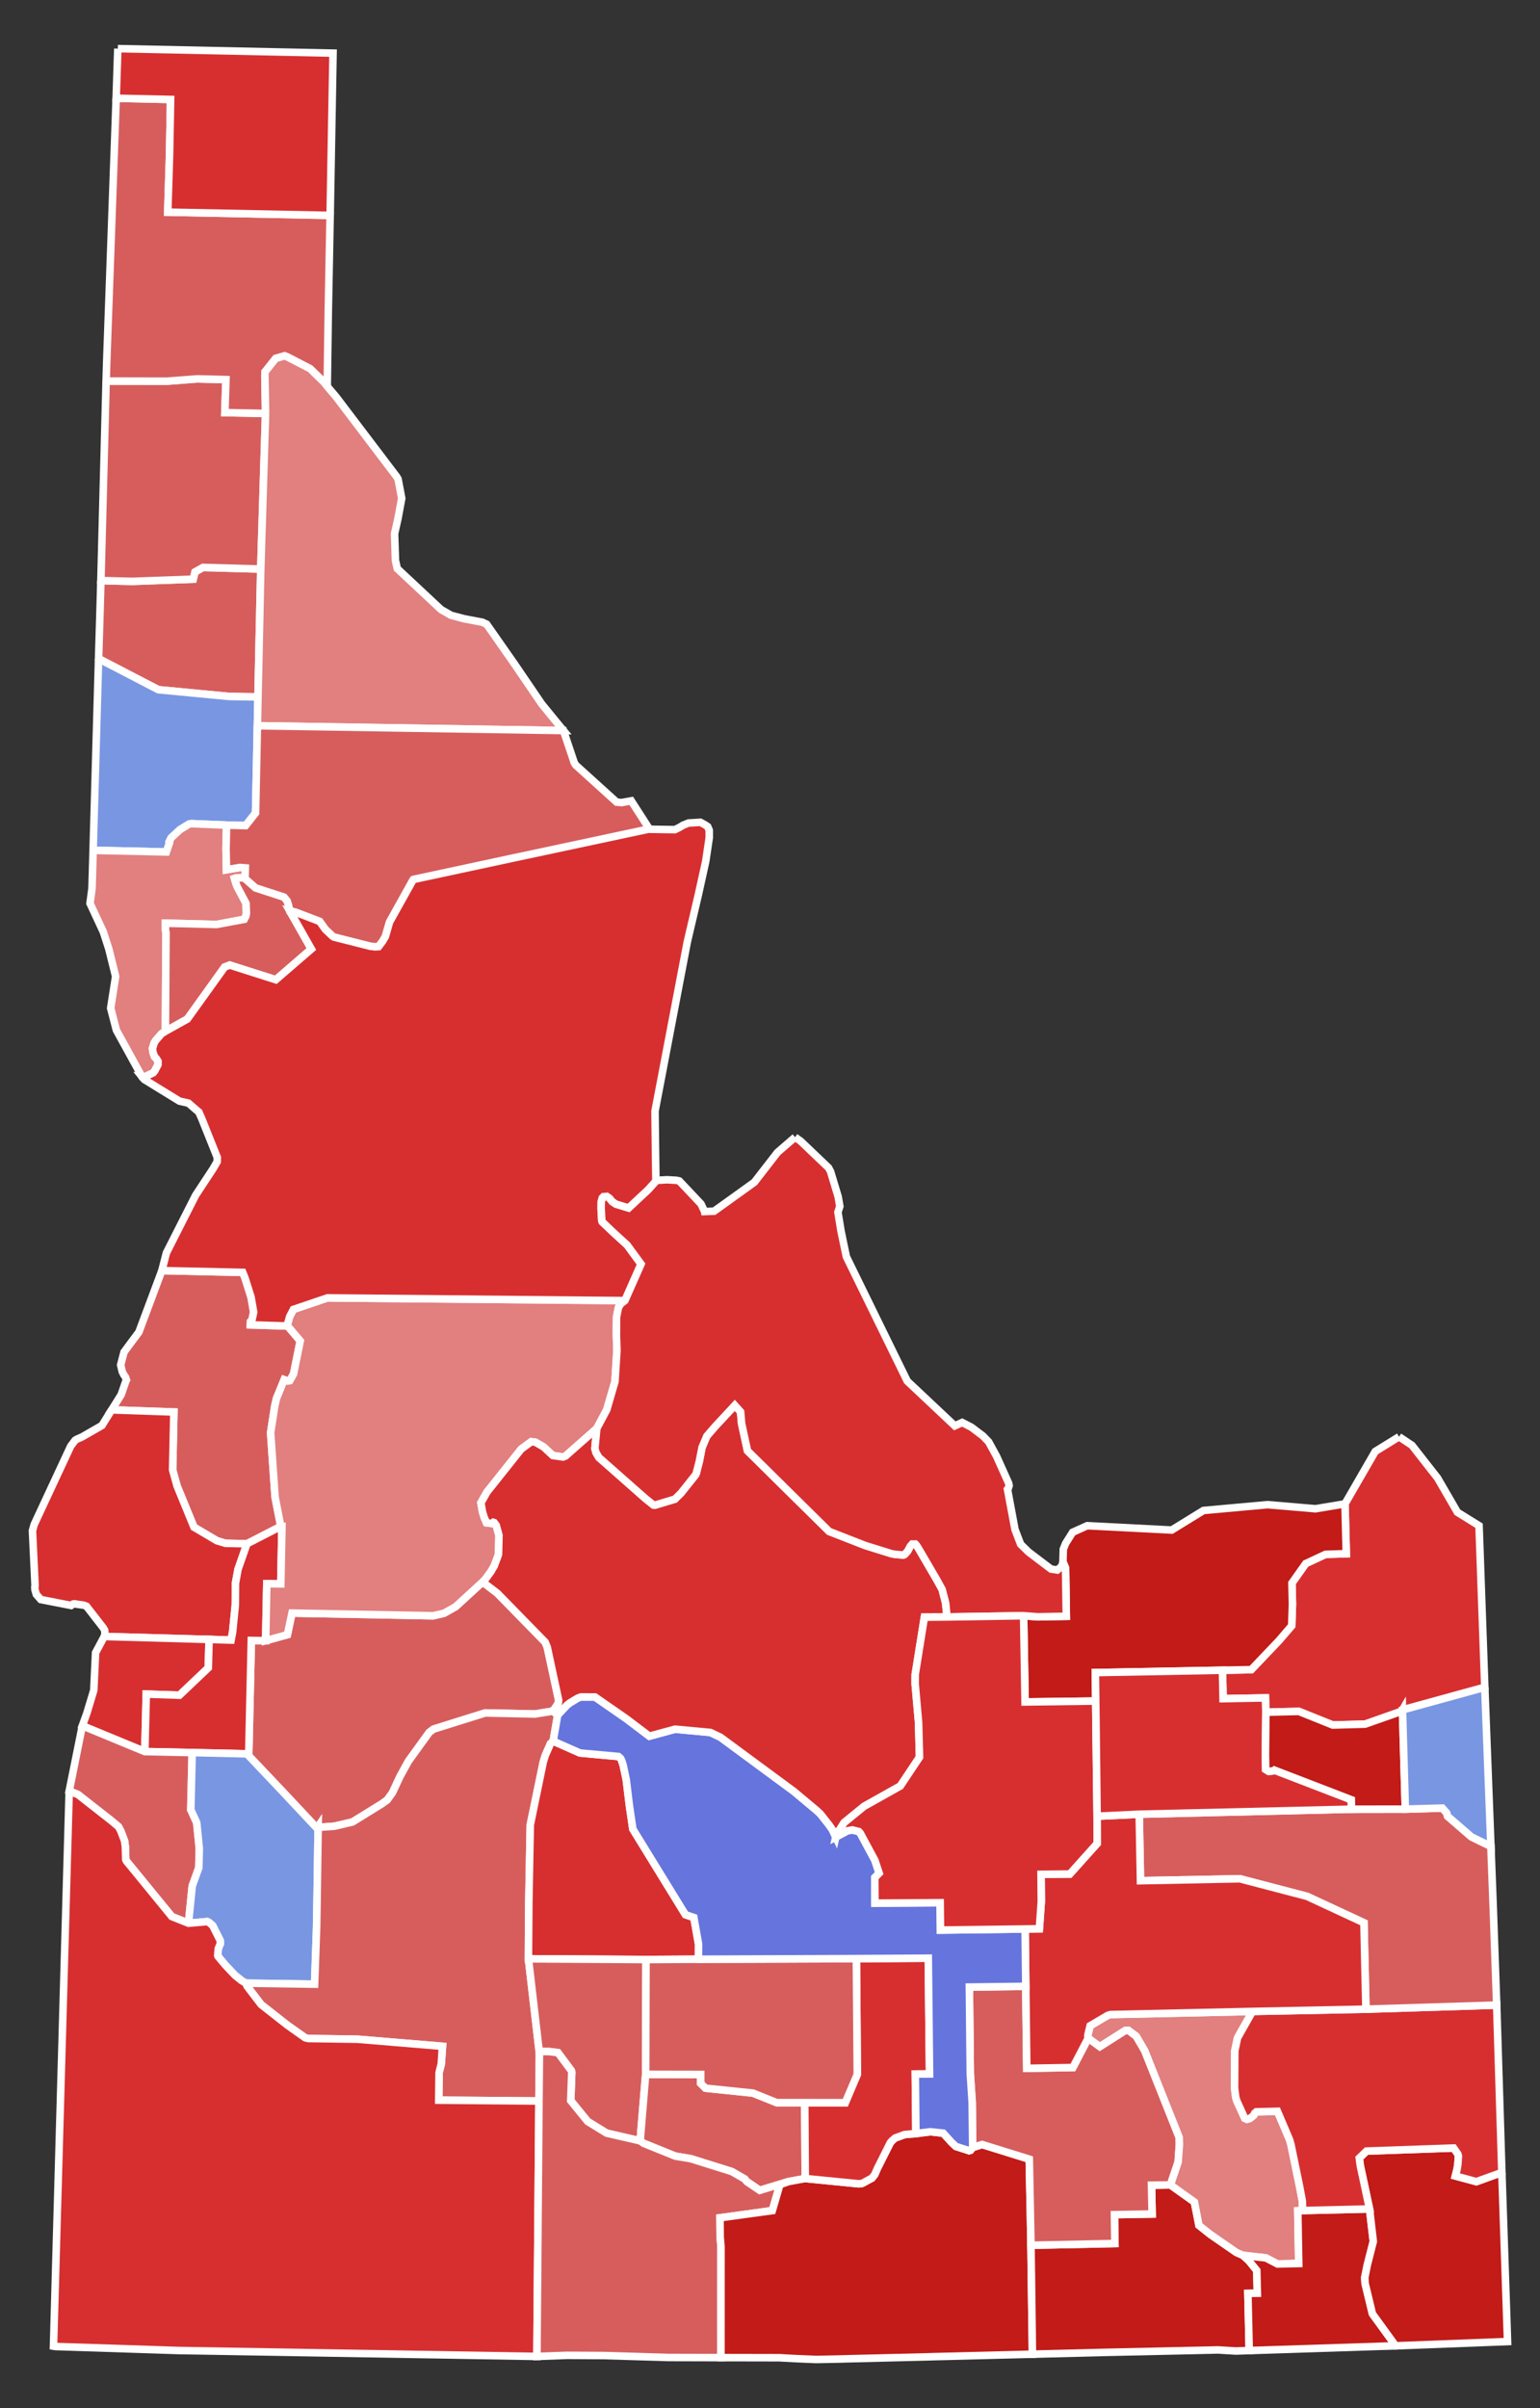 <?xml version="1.0" encoding="UTF-8" standalone="no"?>
<svg
   xmlns:dc="http://purl.org/dc/elements/1.1/"
   xmlns:cc="http://creativecommons.org/ns#"
   xmlns:rdf="http://www.w3.org/1999/02/22-rdf-syntax-ns#"
   xmlns:svg="http://www.w3.org/2000/svg"
   xmlns="http://www.w3.org/2000/svg"
   xmlns:sodipodi="http://sodipodi.sourceforge.net/DTD/sodipodi-0.dtd"
   xmlns:inkscape="http://www.inkscape.org/namespaces/inkscape"
   width="196.992"
   height="307.949"
   id="svg5598"
   sodipodi:version="0.32"
   inkscape:version="0.92.3 (2405546, 2018-03-11)"
   version="1.0"
   sodipodi:docname="ID-Gov_2002.svg"
   inkscape:output_extension="org.inkscape.output.svg.inkscape">
  <rect width="100%" height="100%" fill="#333333" stroke="none"/>
  <defs
     id="defs5600">
    <inkscape:perspective
       sodipodi:type="inkscape:persp3d"
       inkscape:vp_x="0 : 526.18109 : 1"
       inkscape:vp_y="0 : 1000 : 0"
       inkscape:vp_z="744.09448 : 526.18109 : 1"
       inkscape:persp3d-origin="372.04724 : 350.78739 : 1"
       id="perspective5606" />
  </defs>
  <sodipodi:namedview
     id="base"
     pagecolor="#ffffff"
     bordercolor="#666666"
     borderopacity="1.0"
     gridtolerance="10000"
     guidetolerance="10"
     objecttolerance="10"
     inkscape:pageopacity="0.0"
     inkscape:pageshadow="2"
     inkscape:zoom="1.0898825"
     inkscape:cx="109.59884"
     inkscape:cy="151.38151"
     inkscape:document-units="px"
     inkscape:current-layer="layer1"
     showgrid="false"
     inkscape:window-width="729"
     inkscape:window-height="572"
     inkscape:window-x="23"
     inkscape:window-y="-8"
     inkscape:window-maximized="0" />
  <g
     inkscape:label="Layer 1"
     inkscape:groupmode="layer"
     id="layer1"
     transform="translate(-373.014,-304.062)">
    <path
       style="font-size:12px;fill:#d72f30;fill-opacity:1;fill-rule:nonzero;stroke:#ffffff;stroke-width:0.963;stroke-miterlimit:4;stroke-dasharray:none"
       d="M 551.977,487.793 L 553.63,488.893 L 556.904,493.074 L 558.91,496.53 L 559.435,497.447 L 562.209,499.168 L 562.945,519.834 L 552.414,522.729 L 552.325,522.883 L 552.218,522.934 L 547.636,524.545 L 543.496,524.662 L 539.16,522.92 L 534.941,523.022 L 534.883,521.193 L 529.467,521.29 L 529.386,517.654 L 533.072,517.58 L 536.626,513.847 L 538.247,511.959 L 538.34,509.2 L 538.276,506.502 L 540.036,504.016 L 542.576,502.833 L 545.225,502.751 L 545.06,496.375 L 548.932,489.673 L 551.977,487.793"
       id="ID_Fremont"
       inkscape:label="Fremont, ID" />
    <path
       style="font-size:12px;fill:#c21b18;fill-opacity:1;fill-rule:nonzero;stroke:#ffffff;stroke-width:0.963;stroke-miterlimit:4;stroke-dasharray:none"
       d="M 545.06,496.375 L 545.225,502.751 L 542.576,502.833 L 540.036,504.016 L 538.276,506.502 L 538.34,509.2 L 538.247,511.959 L 536.626,513.847 L 533.072,517.58 L 529.386,517.654 L 513.126,517.953 L 513.175,521.594 L 504.138,521.71 L 503.951,510.684 L 505.775,510.823 L 509.413,510.754 L 509.32,504.59 L 508.983,503.785 L 509.028,502.175 L 509.32,501.444 L 510.224,500.012 L 512.08,499.172 L 522.895,499.726 L 526.958,497.226 L 535.151,496.481 L 541.29,497.004 L 545.06,496.375"
       id="ID_Clark"
       inkscape:label="Clark, ID" />
    <path
       style="font-size:12px;fill:#d75d5d;fill-opacity:1;fill-rule:nonzero;stroke:#ffffff;stroke-width:0.963;stroke-miterlimit:4;stroke-dasharray:none"
       d="M 385.92,378.307 L 389.91,378.409 L 397.728,378.126 L 397.953,377.202 L 398.98,376.626 L 406.369,376.833 L 406.016,393.19 L 402.302,393.124 L 393.271,392.264 L 385.623,388.292 L 385.792,382.777 L 385.92,378.307"
       id="ID_Benewah"
       inkscape:label="Benewah, ID" />
    <path
       style="font-size:12px;fill:#d75d5d;fill-opacity:1;fill-rule:nonzero;stroke:#ffffff;stroke-width:0.963;stroke-miterlimit:4;stroke-dasharray:none"
       d="M 386.587,352.796 L 394.347,352.811 L 398.242,352.513 L 401.915,352.607 L 401.778,356.826 L 406.982,356.934 L 406.369,376.833 L 398.98,376.626 L 397.953,377.202 L 397.728,378.126 L 389.91,378.409 L 385.92,378.307 L 386.587,352.796"
       id="ID_Kootenai"
       inkscape:label="Kootenai, ID" />
    <path
       style="font-size:12px;fill:#d75d5d;fill-opacity:1;fill-rule:nonzero;stroke:#ffffff;stroke-width:0.963;stroke-miterlimit:4;stroke-dasharray:none"
       d="M 387.873,316.627 L 394.836,316.78 L 394.699,323.98 L 394.472,331.196 L 415.245,331.605 L 415.015,343.553 L 414.872,353.477 L 414.508,352.994 L 412.679,351.211 L 409.778,349.711 L 409.422,349.571 L 408.286,349.895 L 406.914,351.615 L 406.899,352.219 L 406.982,356.934 L 401.778,356.826 L 401.915,352.607 L 398.242,352.513 L 394.347,352.811 L 386.587,352.796 L 386.677,349.952 L 387.873,316.627"
       id="ID_Bonner"
       inkscape:label="Bonner, ID" />
    <path
       style="font-size:12px;fill:#d72f30;fill-opacity:1;fill-rule:nonzero;stroke:#ffffff;stroke-width:0.963;stroke-miterlimit:4;stroke-dasharray:none"
       d="M 388.086,310.28 L 415.616,310.856 L 415.245,331.605 L 394.472,331.196 L 394.699,323.98 L 394.836,316.78 L 387.873,316.627 L 388.086,310.28"
       id="ID_Boundary"
       inkscape:label="Boundary, ID" />
    <path
       style="font-size:12px;fill:#7996e2;fill-opacity:1;fill-rule:nonzero;stroke:#ffffff;stroke-width:0.963;stroke-miterlimit:4;stroke-dasharray:none"
       d="M 385.623,388.292 L 393.271,392.264 L 402.302,393.124 L 406.016,393.19 L 405.94,396.872 L 405.705,408.03 L 404.431,409.641 L 401.994,409.578 L 397.493,409.393 L 397.192,409.452 L 396.044,410.154 L 394.912,411.199 L 394.654,411.715 L 394.698,411.855 L 394.296,413.014 L 384.926,412.802 L 385.623,388.292"
       id="ID_Latah"
       inkscape:label="Latah, ID" />
    <path
       style="font-size:12px;fill:#e27f7f;fill-opacity:1;fill-rule:nonzero;stroke:#ffffff;stroke-width:0.963;stroke-miterlimit:4;stroke-dasharray:none"
       d="M 384.926,412.802 L 394.296,413.014 L 394.698,411.855 L 394.654,411.715 L 394.912,411.199 L 396.044,410.154 L 397.192,409.452 L 397.493,409.393 L 401.994,409.578 L 401.928,412.631 L 401.984,415.284 L 403.708,414.994 L 404.394,415.053 L 404.362,416.421 L 404.18,416.337 L 403.894,416.32 L 403.164,416.343 L 403.009,416.4 L 403.164,416.954 L 403.349,417.443 L 404.482,419.574 L 404.535,420.849 L 404.462,421.226 L 404.255,421.625 L 400.716,422.285 L 394.183,422.122 L 394.182,423.022 L 394.25,423.304 L 394.172,435.944 L 393.689,436.247 L 392.932,437.116 L 392.749,437.404 L 392.517,438.14 L 392.584,438.635 L 392.789,439.21 L 393.006,439.42 L 393.23,439.782 L 393.222,440.218 L 392.796,441.032 L 392.616,441.25 L 391.506,441.779 L 391.17,441.741 L 387.902,435.805 L 387.169,432.984 L 387.804,428.934 L 386.937,425.422 L 386.217,423.197 L 386.147,423.061 L 384.529,419.587 L 384.782,417.667 L 384.926,412.802"
       id="ID_Nez_Perce"
       inkscape:label="Nez Perce, ID" />
    <path
       style="font-size:12px;fill:#d75d5d;fill-opacity:1;fill-rule:nonzero;stroke:#ffffff;stroke-width:0.963;stroke-miterlimit:4;stroke-dasharray:none"
       d="M 410.077,420.549 L 412.843,425.427 L 408.294,429.355 L 402.404,427.481 L 401.748,427.728 L 401.665,427.847 L 396.979,434.379 L 394.172,435.944 L 394.25,423.304 L 394.182,423.022 L 394.183,422.122 L 400.716,422.285 L 404.255,421.625 L 404.462,421.226 L 404.535,420.849 L 404.482,419.574 L 403.349,417.443 L 403.164,416.954 L 403.009,416.4 L 403.164,416.343 L 403.894,416.32 L 404.18,416.337 L 404.362,416.421 L 405.698,417.599 L 409.345,418.788 L 409.738,419.266 L 409.918,419.799 L 410.077,420.549"
       id="ID_Lewis"
       inkscape:label="Lewis, ID" />
    <path
       style="font-size:12px;fill:#d75d5d;fill-opacity:1;fill-rule:nonzero;stroke:#ffffff;stroke-width:0.963;stroke-miterlimit:4;stroke-dasharray:none"
       d="M 393.718,466.549 L 404.064,466.776 L 404.354,467.497 L 405.135,469.966 L 405.461,471.862 L 405.241,472.895 L 405.067,473.062 L 405.044,473.485 L 409.807,473.635 L 411.42,475.536 L 410.567,479.759 L 410.087,480.62 L 409.828,480.671 L 409.363,480.502 L 408.389,482.882 L 408.159,483.853 L 407.632,487.281 L 408.201,495.509 L 408.933,499.26 L 404.606,501.482 L 401.84,501.421 L 400.759,501.093 L 397.827,499.36 L 395.663,494.091 L 395.095,492.033 L 395.256,484.633 L 387.296,484.359 L 387.983,483.268 L 388.517,482.413 L 389.158,480.554 L 389.181,480.519 L 389.075,480.195 L 388.823,479.825 L 388.642,479.442 L 388.45,478.612 L 388.878,476.971 L 389.626,475.954 L 390.777,474.414 L 393.718,466.549"
       id="ID_Adams"
       inkscape:label="Adams, ID" />
    <path
       style="font-size:12px;fill:#d72f30;fill-opacity:1;fill-rule:nonzero;stroke:#ffffff;stroke-width:0.963;stroke-miterlimit:4;stroke-dasharray:none"
       d="M 387.296,484.359 L 395.256,484.633 L 395.095,492.033 L 395.663,494.091 L 397.827,499.36 L 400.759,501.093 L 401.84,501.421 L 404.606,501.482 L 403.462,504.745 L 403.136,506.53 L 403.115,509.334 L 402.769,512.77 L 402.576,513.795 L 399.76,513.716 L 386.349,513.339 L 386.376,513.258 L 386.401,513.163 L 386.436,513.037 L 386.449,513.018 L 386.441,512.976 L 386.401,512.549 L 386.24,512.251 L 386.199,512.199 L 384.079,509.47 L 383.741,509.34 L 382.52,509.16 L 382.363,509.19 L 382.113,509.372 L 378.238,508.616 L 377.663,507.968 L 377.49,507.387 L 377.464,507.03 L 377.495,506.798 L 377.165,499.813 L 377.386,499.019 L 382.06,488.991 L 382.62,488.251 L 382.805,488.125 L 383.482,487.83 L 386.054,486.355 L 387.296,484.359"
       id="ID_Washington"
       inkscape:label="Washington, ID" />
    <path
       style="font-size:12px;fill:#d72f30;fill-opacity:1;fill-rule:nonzero;stroke:#ffffff;stroke-width:0.963;stroke-miterlimit:4;stroke-dasharray:none"
       d="M 386.349,513.339 L 399.76,513.716 L 399.658,517.344 L 395.973,520.847 L 391.723,520.706 L 391.54,528.06 L 383.543,524.757 L 384.126,523.145 L 385.01,520.218 L 385.239,515.413 L 386.349,513.339"
       id="ID_Payette"
       inkscape:label="Payette, ID" />
    <path
       style="font-size:12px;fill:#d75d5d;fill-opacity:1;fill-rule:nonzero;stroke:#ffffff;stroke-width:0.963;stroke-miterlimit:4;stroke-dasharray:none"
       d="M 434.743,506.366 L 436.624,507.797 L 442.758,514.071 L 443.021,514.724 L 444.481,521.509 L 444.43,521.874 L 443.758,522.876 L 441.449,523.25 L 435.075,523.118 L 428.471,525.184 L 427.922,525.603 L 425.259,529.285 L 424.176,531.261 L 423.225,533.303 L 422.542,534.247 L 421.887,534.72 L 418.105,537.059 L 415.788,537.601 L 414.088,537.72 L 413.711,537.631 L 413.559,537.856 L 409.322,533.338 L 404.591,528.344 L 404.82,528.359 L 404.838,528.147 L 405.161,513.845 L 406.994,513.876 L 409.777,513.107 L 410.365,510.345 L 428.411,510.688 L 429.8,510.37 L 431.299,509.523 L 434.743,506.366"
       id="ID_Boise"
       inkscape:label="Boise, ID" />
    <path
       style="font-size:12px;fill:#d72f30;fill-opacity:1;fill-rule:nonzero;stroke:#ffffff;stroke-width:0.963;stroke-miterlimit:4;stroke-dasharray:none"
       d="M 408.933,499.26 L 409.082,499.26 L 408.932,506.611 L 407.143,506.588 L 406.994,513.876 L 405.161,513.845 L 404.838,528.147 L 404.82,528.359 L 404.591,528.344 L 397.597,528.184 L 391.54,528.06 L 391.723,520.706 L 395.973,520.847 L 399.658,517.344 L 399.76,513.716 L 402.576,513.795 L 402.769,512.77 L 403.115,509.334 L 403.136,506.53 L 403.462,504.745 L 404.606,501.482 L 408.933,499.26"
       id="ID_Gem"
       inkscape:label="Gem, ID" />
    <path
       style="font-size:12px;fill:#d75d5d;fill-opacity:1;fill-rule:nonzero;stroke:#ffffff;stroke-width:0.963;stroke-miterlimit:4;stroke-dasharray:none"
       d="M 383.543,524.757 L 391.54,528.06 L 397.597,528.184 L 397.421,535.494 L 398.181,537.156 L 398.508,540.447 L 398.448,542.901 L 397.604,545.251 L 397.123,550.003 L 394.998,549.158 L 389.196,542.068 L 389.097,541.865 L 389.049,540.24 L 388.95,539.495 L 388.483,538.257 L 388.176,537.673 L 387.281,536.917 L 382.964,533.537 L 381.864,533.11 L 383.543,524.757"
       id="ID_Canyon"
       inkscape:label="Canyon, ID" />
    <path
       style="font-size:12px;fill:#7996e2;fill-opacity:1;fill-rule:nonzero;stroke:#ffffff;stroke-width:0.963;stroke-miterlimit:4;stroke-dasharray:none"
       d="M 397.597,528.184 L 404.591,528.344 L 409.322,533.338 L 413.559,537.856 L 413.711,537.631 L 413.571,547.196 L 413.514,550.516 L 413.258,557.801 L 404.46,557.674 L 403.917,557.345 L 403.062,556.658 L 401.835,555.356 L 400.899,554.236 L 400.863,554.123 L 400.933,553.256 L 401.198,552.62 L 401.179,552.218 L 400.225,550.324 L 399.771,549.918 L 399.525,549.8 L 397.123,550.003 L 397.604,545.251 L 398.448,542.901 L 398.508,540.447 L 398.181,537.156 L 397.421,535.494 L 397.597,528.184"
       id="ID_Ada"
       inkscape:label="Ada, ID" />
    <path
       style="font-size:12px;fill:#d75d5d;fill-opacity:1;fill-rule:nonzero;stroke:#ffffff;stroke-width:0.963;stroke-miterlimit:4;stroke-dasharray:none"
       d="M 443.758,522.876 L 444.35,523.375 L 443.774,526.72 L 443.431,527.042 L 442.768,528.547 L 442.511,529.378 L 440.846,537.426 L 440.66,547.303 L 440.61,554.558 L 442.016,566.665 L 441.956,572.743 L 429.135,572.636 L 429.181,569.109 L 429.459,567.995 L 429.614,565.746 L 418.751,564.842 L 412.458,564.751 L 412.066,564.665 L 409.776,563.045 L 406.414,560.405 L 404.625,558.06 L 404.46,557.674 L 413.258,557.801 L 413.514,550.516 L 413.571,547.196 L 413.711,537.631 L 414.088,537.72 L 415.788,537.601 L 418.105,537.059 L 421.887,534.72 L 422.542,534.247 L 423.225,533.303 L 424.176,531.261 L 425.259,529.285 L 427.922,525.603 L 428.471,525.184 L 435.075,523.118 L 441.449,523.25 L 443.758,522.876"
       id="ID_Elmore"
       inkscape:label="Elmore, ID" />
    <path
       style="font-size:12px;fill:#d72f30;fill-opacity:1;fill-rule:nonzero;stroke:#ffffff;stroke-width:0.963;stroke-miterlimit:4;stroke-dasharray:none"
       d="M 381.864,533.11 L 382.964,533.537 L 387.281,536.917 L 388.176,537.673 L 388.483,538.257 L 388.95,539.495 L 389.049,540.24 L 389.097,541.865 L 389.196,542.068 L 394.998,549.158 L 397.123,550.003 L 399.525,549.8 L 399.771,549.918 L 400.225,550.324 L 401.179,552.218 L 401.198,552.62 L 400.933,553.256 L 400.863,554.123 L 400.899,554.236 L 401.835,555.356 L 403.062,556.658 L 403.917,557.345 L 404.46,557.674 L 404.625,558.06 L 406.414,560.405 L 409.776,563.045 L 412.066,564.665 L 412.458,564.751 L 418.751,564.842 L 429.614,565.746 L 429.459,567.995 L 429.181,569.109 L 429.135,572.636 L 441.956,572.743 L 441.697,605.406 L 395.898,604.651 L 392.28,604.533 L 380.104,604.138 L 379.857,604.096 L 381.864,533.11"
       id="ID_Owyhee"
       inkscape:label="Owyhee, ID" />
    <path
       style="font-size:12px;fill:#d72f30;fill-opacity:1;fill-rule:nonzero;stroke:#ffffff;stroke-width:0.963;stroke-miterlimit:4;stroke-dasharray:none"
       d="M 443.774,526.72 L 447.199,528.237 L 452.123,528.685 L 452.391,528.918 L 452.537,529.202 L 452.728,529.793 L 453.123,531.663 L 453.517,534.911 L 453.964,537.967 L 460.698,548.918 L 461.768,549.277 L 462.37,552.665 L 462.36,554.61 L 455.648,554.651 L 440.61,554.558 L 440.66,547.303 L 440.846,537.426 L 442.511,529.378 L 442.768,528.547 L 443.431,527.042 L 443.774,526.72"
       id="ID_Camas"
       inkscape:label="Camas, ID" />
    <path
       style="font-size:12px;fill:#d75d5d;fill-opacity:1;fill-rule:nonzero;stroke:#ffffff;stroke-width:0.963;stroke-miterlimit:4;stroke-dasharray:none"
       d="M 440.61,554.558 L 455.648,554.651 L 455.605,569.332 L 454.899,577.838 L 450.604,576.849 L 448.186,575.358 L 446.02,572.697 L 446.151,569.064 L 446.096,568.865 L 444.387,566.561 L 443.27,566.42 L 442.411,566.409 L 442.016,566.665 L 440.61,554.558"
       id="ID_Gooding"
       inkscape:label="Gooding, ID" />
    <path
       style="font-size:12px;fill:#d75d5d;fill-opacity:1;fill-rule:nonzero;stroke:#ffffff;stroke-width:0.963;stroke-miterlimit:4;stroke-dasharray:none"
       d="M 455.605,569.332 L 462.644,569.348 L 462.644,570.487 L 463.259,571.101 L 469.324,571.729 L 472.363,572.95 L 475.955,572.953 L 476.021,582.654 L 473.897,583.042 L 470.193,584.167 L 468.519,583.028 L 468.294,582.726 L 466.625,581.766 L 461.378,580.122 L 459.396,579.791 L 455.35,578.156 L 454.899,577.838 L 455.605,569.332"
       id="ID_Jerome"
       inkscape:label="Jerome, ID" />
    <path
       style="font-size:12px;fill:#d75d5d;fill-opacity:1;fill-rule:nonzero;stroke:#ffffff;stroke-width:0.963;stroke-miterlimit:4;stroke-dasharray:none"
       d="M 442.016,566.665 L 442.411,566.409 L 443.27,566.42 L 444.387,566.561 L 446.096,568.865 L 446.151,569.064 L 446.02,572.697 L 448.186,575.358 L 450.604,576.849 L 454.899,577.838 L 455.35,578.156 L 459.396,579.791 L 461.378,580.122 L 466.625,581.766 L 468.294,582.726 L 468.519,583.028 L 470.193,584.167 L 473.897,583.042 L 472.775,583.44 L 471.808,586.758 L 465.114,587.676 L 465.136,590.173 L 465.239,591.315 L 465.234,605.558 L 458.493,605.541 L 450.24,605.294 L 445.547,605.266 L 441.697,605.406 L 441.956,572.743 L 442.016,566.665"
       id="ID_Twin_Falls"
       inkscape:label="Twin Falls, ID" />
    <path
       style="font-size:12px;fill:#c21b18;fill-opacity:1;fill-rule:nonzero;stroke:#ffffff;stroke-width:0.963;stroke-miterlimit:4;stroke-dasharray:none"
       d="M 476.021,582.654 L 482.802,583.324 L 483.201,583.31 L 483.394,583.226 L 484.56,582.593 L 484.905,582.15 L 485.247,581.366 L 486.898,578.08 L 487.092,577.847 L 487.515,577.478 L 488.714,577.035 L 490.173,576.9 L 492.013,576.677 L 493.665,576.85 L 494.714,578.007 L 495.286,578.553 L 496.976,579.094 L 497.149,579.044 L 497.438,578.688 L 498.636,578.305 L 504.676,580.18 L 504.893,591.187 L 505.08,605.12 L 492.593,605.433 L 491.685,605.46 L 481.329,605.71 L 480.345,605.739 L 477.691,605.792 L 477.319,605.792 L 474.797,605.686 L 472.691,605.572 L 465.234,605.558 L 465.239,591.315 L 465.136,590.173 L 465.114,587.676 L 471.808,586.758 L 472.775,583.44 L 473.897,583.042 L 476.021,582.654"
       id="ID_Cassia"
       inkscape:label="Cassia, ID" />
    <path
       style="font-size:12px;fill:#c21b18;fill-opacity:1;fill-rule:nonzero;stroke:#ffffff;stroke-width:0.963;stroke-miterlimit:4;stroke-dasharray:none"
       d="M 522.732,583.471 L 525.797,585.66 L 526.379,588.643 L 527.83,589.798 L 531.171,592.109 L 532.007,592.475 L 532.771,593.176 L 533.776,594.412 L 533.85,597.324 L 532.64,597.341 L 532.811,604.653 L 531.112,604.712 L 528.796,604.572 L 528.78,604.575 L 522.19,604.718 L 514.154,604.891 L 505.08,605.12 L 504.893,591.187 L 515.63,590.966 L 515.571,587.276 L 520.389,587.193 L 520.314,583.507 L 522.732,583.471"
       id="ID_Oneida"
       inkscape:label="Oneida, ID" />
    <path
       style="font-size:12px;fill:#d75d5d;fill-opacity:1;fill-rule:nonzero;stroke:#ffffff;stroke-width:0.963;stroke-miterlimit:4;stroke-dasharray:none"
       d="M 504.228,558.079 L 504.356,568.562 L 510.253,568.461 L 512.213,564.697 L 513.697,565.783 L 516.96,563.711 L 517.364,563.705 L 518.367,564.466 L 519.444,566.309 L 523.85,577.383 L 523.878,578.294 L 523.719,580.541 L 522.732,583.471 L 520.314,583.507 L 520.389,587.193 L 515.571,587.276 L 515.63,590.966 L 504.893,591.187 L 504.676,580.18 L 498.636,578.305 L 497.438,578.688 L 497.37,572.891 L 497.129,569.271 L 497.013,558.168 L 504.228,558.079"
       id="ID_Power"
       inkscape:label="Power, ID" />
    <path
       style="font-size:12px;fill:#e27f7f;fill-opacity:1;fill-rule:nonzero;stroke:#ffffff;stroke-width:0.963;stroke-miterlimit:4;stroke-dasharray:none"
       d="M 533.227,561.285 L 531.345,564.615 L 531.29,564.792 L 530.964,566.337 L 530.937,571.106 L 531.091,572.286 L 531.223,572.725 L 532.24,574.955 L 532.52,575.08 L 532.873,574.981 L 533.382,574.579 L 533.494,574.318 L 533.712,574.126 L 536.423,574.059 L 537.968,577.684 L 538.146,578.291 L 539.259,583.691 L 539.603,585.521 L 539.633,586.748 L 539.024,586.777 L 539.144,593.521 L 536.428,593.582 L 534.945,592.808 L 532.007,592.475 L 531.171,592.109 L 527.83,589.798 L 526.379,588.643 L 525.797,585.66 L 522.732,583.471 L 523.719,580.541 L 523.878,578.294 L 523.85,577.383 L 519.444,566.309 L 518.367,564.466 L 517.364,563.705 L 516.96,563.711 L 513.697,565.783 L 512.213,564.697 L 512.159,564.422 L 512.193,564.206 L 512.46,563.12 L 514.7,561.8 L 515.037,561.687 L 533.227,561.285"
       id="ID_Bannock"
       inkscape:label="Bannock, ID" />
    <path
       style="font-size:12px;fill:#c21b18;fill-opacity:1;fill-rule:nonzero;stroke:#ffffff;stroke-width:0.963;stroke-miterlimit:4;stroke-dasharray:none"
       d="M 539.633,586.748 L 548.201,586.545 L 548.683,590.7 L 547.912,593.73 L 547.593,595.314 L 547.634,596.07 L 548.569,599.944 L 548.717,600.157 L 551.543,604.048 L 532.811,604.653 L 532.64,597.341 L 533.85,597.324 L 533.776,594.412 L 532.771,593.176 L 532.007,592.475 L 534.945,592.808 L 536.428,593.582 L 539.144,593.521 L 539.024,586.777 L 539.633,586.748"
       id="ID_Franklin"
       inkscape:label="Franklin, ID" />
    <path
       style="font-size:12px;fill:#c21b18;fill-opacity:1;fill-rule:nonzero;stroke:#ffffff;stroke-width:0.963;stroke-miterlimit:4;stroke-dasharray:none"
       d="M 565.127,581.88 L 565.854,603.502 L 551.543,604.048 L 548.717,600.157 L 548.569,599.944 L 547.634,596.07 L 547.593,595.314 L 547.912,593.73 L 548.683,590.7 L 548.201,586.545 L 547.023,581.037 L 546.889,580.043 L 547.82,579.144 L 558.96,578.755 L 559.5,579.53 L 559.569,579.802 L 559.494,580.883 L 559.389,581.498 L 559.179,582.333 L 561.865,583.055 L 565.127,581.88"
       id="ID_Bear_Lake"
       inkscape:label="Bear Lake, ID" />
    <path
       style="font-size:12px;fill:#d72f30;fill-opacity:1;fill-rule:nonzero;stroke:#ffffff;stroke-width:0.963;stroke-miterlimit:4;stroke-dasharray:none"
       d="M 547.738,560.998 L 564.466,560.476 L 565.127,581.88 L 561.865,583.055 L 559.179,582.333 L 559.389,581.498 L 559.494,580.883 L 559.569,579.802 L 559.5,579.53 L 558.96,578.755 L 547.82,579.144 L 546.889,580.043 L 547.023,581.037 L 548.201,586.545 L 539.633,586.748 L 539.603,585.521 L 539.259,583.691 L 538.146,578.291 L 537.968,577.684 L 536.423,574.059 L 533.712,574.126 L 533.494,574.318 L 533.382,574.579 L 532.873,574.981 L 532.52,575.08 L 532.24,574.955 L 531.223,572.725 L 531.091,572.286 L 530.937,571.106 L 530.964,566.337 L 531.29,564.792 L 531.345,564.615 L 533.227,561.285 L 547.738,560.998"
       id="ID_Caribou"
       inkscape:label="Caribou, ID" />
    <path
       style="font-size:12px;fill:#d72f30;fill-opacity:1;fill-rule:nonzero;stroke:#ffffff;stroke-width:0.963;stroke-miterlimit:4;stroke-dasharray:none"
       d="M 482.56,554.533 L 491.758,554.476 L 491.919,569.284 L 490.097,569.294 L 490.173,576.9 L 488.714,577.035 L 487.515,577.478 L 487.092,577.847 L 486.898,578.08 L 485.247,581.366 L 484.905,582.15 L 484.56,582.593 L 483.394,583.226 L 483.201,583.31 L 482.802,583.324 L 476.021,582.654 L 475.955,572.953 L 481.139,572.958 L 482.678,569.336 L 482.56,554.533"
       id="ID_Minidoka"
       inkscape:label="Minidoka, ID" />
    <path
       style="font-size:12px;fill:#d75d5d;fill-opacity:1;fill-rule:nonzero;stroke:#ffffff;stroke-width:0.963;stroke-miterlimit:4;stroke-dasharray:none"
       d="M 455.648,554.651 L 462.36,554.61 L 482.56,554.533 L 482.678,569.336 L 481.139,572.958 L 475.955,572.953 L 472.363,572.95 L 469.324,571.729 L 463.259,571.101 L 462.644,570.487 L 462.644,569.348 L 455.605,569.332 L 455.648,554.651"
       id="ID_Lincoln"
       inkscape:label="Lincoln, ID" />
    <path
       style="font-size:12px;fill:#d75d5d;fill-opacity:1;fill-rule:nonzero;stroke:#ffffff;stroke-width:0.963;stroke-miterlimit:4;stroke-dasharray:none"
       d="M 545.895,535.426 L 552.78,535.415 L 557.518,535.284 L 558.072,535.91 L 558.182,536.321 L 561.229,538.962 L 563.726,540.183 L 564.022,547.985 L 564.466,560.476 L 547.738,560.998 L 547.561,553.412 L 547.487,549.955 L 540.224,546.578 L 531.609,544.322 L 518.9,544.569 L 518.739,536.066 L 545.895,535.426"
       id="ID_Bonneville"
       inkscape:label="Bonneville, ID" />
    <path
       style="font-size:12px;fill:#d72f30;fill-opacity:1;fill-rule:nonzero;stroke:#ffffff;stroke-width:0.963;stroke-miterlimit:4;stroke-dasharray:none"
       d="M 518.739,536.066 L 518.9,544.569 L 531.609,544.322 L 540.224,546.578 L 547.487,549.955 L 547.561,553.412 L 547.738,560.998 L 533.227,561.285 L 515.037,561.687 L 514.7,561.8 L 512.46,563.12 L 512.193,564.206 L 512.159,564.422 L 512.213,564.697 L 510.253,568.461 L 504.356,568.562 L 504.228,558.079 L 504.145,550.743 L 505.967,550.717 L 506.213,547.224 L 506.18,543.755 L 509.857,543.716 L 513.36,539.81 L 513.354,536.323 L 518.739,536.066"
       id="ID_Bingham"
       inkscape:label="Bingham, ID" />
    <path
       style="font-size:12px;fill:#6674de;fill-opacity:1;fill-rule:nonzero;stroke:#ffffff;stroke-width:0.963;stroke-miterlimit:4;stroke-dasharray:none"
       d="M 444.35,523.375 L 445.554,522.103 L 445.876,521.848 L 446.895,521.23 L 447.313,521.072 L 449.128,521.077 L 453.123,523.849 L 456.078,526.086 L 459.362,525.193 L 463.892,525.612 L 465.178,526.228 L 474.572,533.155 L 477.431,535.548 L 477.944,536.016 L 479.079,537.455 L 479.49,538.049 L 479.928,538.981 L 481.436,538.178 L 482.044,538.076 L 482.878,538.285 L 483.073,538.516 L 484.927,541.958 L 485.475,543.606 L 484.912,544.177 L 484.933,547.439 L 493.277,547.382 L 493.315,550.88 L 504.145,550.743 L 504.228,558.079 L 497.013,558.168 L 497.129,569.271 L 497.37,572.891 L 497.438,578.688 L 497.149,579.044 L 496.976,579.094 L 495.286,578.553 L 494.714,578.007 L 493.665,576.85 L 492.013,576.677 L 490.173,576.9 L 490.097,569.294 L 491.919,569.284 L 491.758,554.476 L 482.56,554.533 L 462.36,554.61 L 462.37,552.665 L 461.768,549.277 L 460.698,548.918 L 453.964,537.967 L 453.517,534.911 L 453.123,531.663 L 452.728,529.793 L 452.537,529.202 L 452.391,528.918 L 452.123,528.685 L 447.199,528.237 L 443.774,526.72 L 444.35,523.375"
       id="ID_Blaine"
       inkscape:label="Blaine, ID" />
    <path
       style="font-size:12px;fill:#e27f7f;fill-opacity:1;fill-rule:nonzero;stroke:#ffffff;stroke-width:0.963;stroke-miterlimit:4;stroke-dasharray:none"
       d="M 409.807,473.635 L 409.788,473.4 L 410.074,472.414 L 410.543,471.515 L 414.899,470.037 L 452.951,470.384 L 452.442,470.769 L 452.13,471.248 L 451.881,472.493 L 451.866,474.801 L 451.931,476.752 L 451.68,480.741 L 450.628,484.344 L 449.357,486.732 L 445.346,490.269 L 445.053,490.385 L 443.73,490.195 L 442.542,489.095 L 441.494,488.489 L 440.974,488.427 L 439.692,489.365 L 435.299,494.88 L 434.532,496.242 L 434.729,497.386 L 434.935,498.067 L 435.243,498.797 L 435.979,498.893 L 436.13,498.744 L 436.225,498.772 L 436.49,499.125 L 436.842,500.402 L 436.779,502.84 L 436.666,503.177 L 436.219,504.344 L 435.803,505.053 L 435.047,506.084 L 434.743,506.366 L 431.299,509.523 L 429.8,510.37 L 428.411,510.688 L 410.365,510.345 L 409.777,513.107 L 406.994,513.876 L 407.143,506.588 L 408.932,506.611 L 409.082,499.26 L 408.933,499.26 L 408.201,495.509 L 407.632,487.281 L 408.159,483.853 L 408.389,482.882 L 409.363,480.502 L 409.828,480.671 L 410.087,480.62 L 410.567,479.759 L 411.42,475.536 L 409.807,473.635"
       id="ID_Valley"
       inkscape:label="Valley, ID" />
    <path
       style="font-size:12px;fill:#e27f7f;fill-opacity:1;fill-rule:nonzero;stroke:#ffffff;stroke-width:0.963;stroke-miterlimit:4;stroke-dasharray:none"
       d="M 406.982,356.934 L 406.899,352.219 L 406.914,351.615 L 408.286,349.895 L 409.422,349.571 L 409.778,349.711 L 412.679,351.211 L 414.508,352.994 L 414.872,353.477 L 416.018,354.825 L 423.777,365.052 L 423.847,365.187 L 423.911,365.278 L 423.933,365.32 L 423.963,365.477 L 424.401,367.79 L 423.927,370.351 L 423.486,372.311 L 423.599,375.734 L 423.604,375.762 L 423.832,376.778 L 429.439,382.019 L 430.145,382.419 L 430.704,382.746 L 432.361,383.186 L 434.725,383.636 L 435.27,383.891 L 438.881,389.054 L 442.3,394.077 L 444.112,396.298 L 445.091,397.486 L 405.94,396.872 L 406.016,393.19 L 406.369,376.833 L 406.982,356.934"
       id="ID_Shoshone"
       inkscape:label="Shoshone, ID" />
    <path
       style="font-size:12px;fill:#d75d5d;fill-opacity:1;fill-rule:nonzero;stroke:#ffffff;stroke-width:0.963;stroke-miterlimit:4;stroke-dasharray:none"
       d="M 405.94,396.872 L 445.091,397.486 L 446.455,401.549 L 446.46,401.574 L 446.656,401.898 L 451.896,406.64 L 452.322,406.676 L 452.519,406.697 L 453.761,406.472 L 456.081,410.075 L 438.186,413.895 L 425.914,416.529 L 425.862,416.569 L 422.845,421.981 L 422.31,423.836 L 421.927,424.479 L 421.436,425.116 L 420.977,425.143 L 420.364,425.07 L 415.752,423.903 L 415.566,423.803 L 414.628,422.91 L 413.905,421.898 L 410.815,420.72 L 410.077,420.549 L 409.918,419.799 L 409.738,419.266 L 409.345,418.788 L 405.698,417.599 L 404.362,416.421 L 404.394,415.053 L 403.708,414.994 L 401.984,415.284 L 401.928,412.631 L 401.994,409.578 L 404.431,409.641 L 405.705,408.03 L 405.94,396.872"
       id="ID_Clearwater"
       inkscape:label="Clearwater, ID" />
    <path
       style="font-size:12px;fill:#d72f30;fill-opacity:1;fill-rule:nonzero;stroke:#ffffff;stroke-width:0.963;stroke-miterlimit:4;stroke-dasharray:none"
       d="M 463.353,409.647 L 463.54,409.773 L 463.736,410.23 L 463.74,411.172 L 463.293,414.193 L 462.364,418.404 L 460.933,424.507 L 456.802,446.155 L 456.871,451.876 L 456.911,454.771 L 456.911,454.921 L 457.017,455.007 L 455.936,456.208 L 453.426,458.551 L 451.806,458.06 L 451.321,457.736 L 450.988,457.322 L 450.64,457.075 L 450.223,457.096 L 450.062,457.26 L 449.919,457.77 L 449.909,458.639 L 449.995,460.151 L 450.041,460.304 L 451.368,461.573 L 453.244,463.287 L 455.019,465.711 L 452.951,470.384 L 414.899,470.037 L 410.543,471.515 L 410.074,472.414 L 409.788,473.4 L 409.807,473.635 L 405.044,473.485 L 405.067,473.062 L 405.241,472.895 L 405.461,471.862 L 405.135,469.966 L 404.354,467.497 L 404.064,466.776 L 393.718,466.549 L 394.294,464.293 L 398.037,456.916 L 400.254,453.547 L 400.794,452.621 L 400.807,452.077 L 398.794,447.051 L 398.45,446.294 L 398.448,446.281 L 397.749,445.68 L 397.132,445.143 L 397.117,445.132 L 395.974,444.877 L 393.011,443.057 L 391.463,442.103 L 391.346,441.96 L 391.17,441.741 L 391.506,441.779 L 392.616,441.25 L 392.796,441.032 L 393.222,440.218 L 393.23,439.782 L 393.006,439.42 L 392.789,439.21 L 392.584,438.635 L 392.517,438.14 L 392.749,437.404 L 392.932,437.116 L 393.689,436.247 L 394.172,435.944 L 396.979,434.379 L 401.665,427.847 L 401.748,427.728 L 402.404,427.481 L 408.294,429.355 L 412.843,425.427 L 410.077,420.549 L 410.815,420.72 L 413.905,421.898 L 414.628,422.91 L 415.566,423.803 L 415.752,423.903 L 420.364,425.07 L 420.977,425.143 L 421.436,425.116 L 421.927,424.479 L 422.31,423.836 L 422.845,421.981 L 425.862,416.569 L 425.914,416.529 L 438.186,413.895 L 456.081,410.075 L 456.148,410.109 L 459.346,410.156 L 459.962,409.856 L 460.376,409.596 L 461.084,409.309 L 462.609,409.22 L 463.196,409.541 L 463.353,409.647"
       id="ID_Idaho"
       inkscape:label="Idaho, ID" />
    <path
       style="font-size:12px;fill:#d72f30;fill-opacity:1;fill-rule:nonzero;stroke:#ffffff;stroke-width:0.963;stroke-miterlimit:4;stroke-dasharray:none"
       d="M 434.743,506.366 L 435.047,506.084 L 435.803,505.053 L 436.219,504.344 L 436.666,503.177 L 436.779,502.84 L 436.842,500.402 L 436.49,499.125 L 436.225,498.772 L 436.13,498.744 L 435.979,498.893 L 435.243,498.797 L 434.935,498.067 L 434.729,497.386 L 434.532,496.242 L 435.299,494.88 L 439.692,489.365 L 440.974,488.427 L 441.494,488.489 L 442.542,489.095 L 443.73,490.195 L 445.053,490.385 L 445.346,490.269 L 449.357,486.732 L 449.109,489.295 L 449.255,489.821 L 449.615,490.439 L 455.55,495.676 L 456.598,496.518 L 456.782,496.542 L 459.343,495.773 L 460.12,495.007 L 461.986,492.666 L 462.07,492.487 L 462.47,490.941 L 462.814,489.166 L 463.428,487.714 L 464.468,486.508 L 467.006,483.78 L 467.749,484.609 L 467.877,486.099 L 468.631,489.589 L 479.075,499.903 L 483.709,501.71 L 487.086,502.759 L 487.489,502.83 L 488.569,502.918 L 488.737,502.842 L 489.107,502.438 L 489.458,501.788 L 489.704,501.514 L 490.093,501.514 L 490.263,501.69 L 490.568,502.182 L 492.884,506.149 L 493.532,507.328 L 493.978,509.065 L 494.158,510.84 L 491.26,510.868 L 490.084,518.209 L 490.078,519.407 L 490.513,524.308 L 490.634,528.776 L 488.18,532.461 L 483.55,535.055 L 480.991,537.142 L 479.985,538.73 L 479.928,538.981 L 479.49,538.049 L 479.079,537.455 L 477.944,536.016 L 477.431,535.548 L 474.572,533.155 L 465.178,526.228 L 463.892,525.612 L 459.362,525.193 L 456.078,526.086 L 453.123,523.849 L 449.128,521.077 L 447.313,521.072 L 446.895,521.23 L 445.876,521.848 L 445.554,522.103 L 444.35,523.375 L 443.758,522.876 L 444.43,521.874 L 444.481,521.509 L 443.021,514.724 L 442.758,514.071 L 436.624,507.797 L 434.743,506.366"
       id="ID_Custer"
       inkscape:label="Custer, ID" />
    <path
       style="font-size:12px;fill:#d72f30;fill-opacity:1;fill-rule:nonzero;stroke:#ffffff;stroke-width:0.963;stroke-miterlimit:4;stroke-dasharray:none"
       d="M 474.717,449.487 L 475.43,449.993 L 478.998,453.399 L 479.259,453.886 L 480.228,457.096 L 480.441,458.327 L 480.199,459.078 L 480.604,461.544 L 481.276,464.768 L 489.067,480.676 L 495.154,486.405 L 496.089,485.97 L 497.271,486.576 L 498.764,487.707 L 499.48,488.451 L 500.497,490.306 L 502.036,493.733 L 502.097,494.05 L 501.986,494.4 L 501.888,494.509 L 502.851,499.666 L 503.574,501.549 L 504.595,502.545 L 507.457,504.714 L 508.259,504.84 L 508.787,504.395 L 508.987,503.891 L 508.983,503.785 L 509.32,504.59 L 509.413,510.754 L 505.775,510.823 L 503.951,510.684 L 494.158,510.84 L 493.978,509.065 L 493.532,507.328 L 492.884,506.149 L 490.568,502.182 L 490.263,501.69 L 490.093,501.514 L 489.704,501.514 L 489.458,501.788 L 489.107,502.438 L 488.737,502.842 L 488.569,502.918 L 487.489,502.83 L 487.086,502.759 L 483.709,501.71 L 479.075,499.903 L 468.631,489.589 L 467.877,486.099 L 467.749,484.609 L 467.006,483.78 L 464.468,486.508 L 463.428,487.714 L 462.814,489.166 L 462.47,490.941 L 462.07,492.487 L 461.986,492.666 L 460.12,495.007 L 459.343,495.773 L 456.782,496.542 L 456.598,496.518 L 455.55,495.676 L 449.615,490.439 L 449.255,489.821 L 449.109,489.295 L 449.357,486.732 L 450.628,484.344 L 451.68,480.741 L 451.931,476.752 L 451.866,474.801 L 451.881,472.493 L 452.13,471.248 L 452.442,470.769 L 452.951,470.384 L 455.019,465.711 L 453.244,463.287 L 451.368,461.573 L 450.041,460.304 L 449.995,460.151 L 449.909,458.639 L 449.919,457.77 L 450.062,457.26 L 450.223,457.096 L 450.64,457.075 L 450.988,457.322 L 451.321,457.736 L 451.806,458.06 L 453.426,458.551 L 455.936,456.208 L 457.017,455.007 L 458.321,454.932 L 459.517,454.997 L 459.91,455.087 L 462.681,458.021 L 463.137,458.978 L 463.14,458.994 L 464.361,458.949 L 469.509,455.25 L 472.463,451.438 L 474.717,449.487"
       id="ID_Lemhi"
       inkscape:label="Lemhi, ID" />
    <path
       style="font-size:12px;fill:#d72f30;fill-opacity:1;fill-rule:nonzero;stroke:#ffffff;stroke-width:0.963;stroke-miterlimit:4;stroke-dasharray:none"
       d="M 503.951,510.684 L 504.138,521.71 L 513.175,521.594 L 513.354,536.323 L 513.36,539.81 L 509.857,543.716 L 506.18,543.755 L 506.213,547.224 L 505.967,550.717 L 504.145,550.743 L 493.315,550.88 L 493.277,547.382 L 484.933,547.439 L 484.912,544.177 L 485.475,543.606 L 484.927,541.958 L 483.073,538.516 L 482.878,538.285 L 482.044,538.076 L 481.436,538.178 L 479.928,538.981 L 479.985,538.73 L 480.991,537.142 L 483.55,535.055 L 488.18,532.461 L 490.634,528.776 L 490.513,524.308 L 490.078,519.407 L 490.084,518.209 L 491.26,510.868 L 494.158,510.84 L 503.951,510.684"
       id="ID_Butte"
       inkscape:label="Butte, ID" />
    <path
       style="font-size:12px;fill:#d72f30;fill-opacity:1;fill-rule:nonzero;stroke:#ffffff;stroke-width:0.963;stroke-miterlimit:4;stroke-dasharray:none"
       d="M 513.175,521.594 L 513.126,517.953 L 529.386,517.654 L 529.467,521.29 L 534.883,521.193 L 534.941,523.022 L 534.886,528.498 L 534.919,530.348 L 535.308,530.588 L 535.953,530.509 L 536.044,530.431 L 545.868,534.215 L 545.895,535.426 L 518.739,536.066 L 513.354,536.323 L 513.175,521.594"
       id="ID_Jefferson"
       inkscape:label="Jefferson, ID" />
    <path
       style="font-size:12px;fill:#c21b18;fill-opacity:1;fill-rule:nonzero;stroke:#ffffff;stroke-width:0.963;stroke-miterlimit:4;stroke-dasharray:none"
       d="M 534.941,523.022 L 539.16,522.92 L 543.496,524.662 L 547.636,524.545 L 552.218,522.934 L 552.325,522.883 L 552.414,522.729 L 552.78,535.415 L 545.895,535.426 L 545.868,534.215 L 536.044,530.431 L 535.953,530.509 L 535.308,530.588 L 534.919,530.348 L 534.886,528.498 L 534.941,523.022"
       id="ID_Madison"
       inkscape:label="Madison, ID" />
    <path
       style="font-size:12px;fill:#7996e2;fill-opacity:1;fill-rule:nonzero;stroke:#ffffff;stroke-width:0.963;stroke-miterlimit:4;stroke-dasharray:none"
       d="M 562.945,519.834 L 563.726,540.183 L 561.229,538.962 L 558.182,536.321 L 558.072,535.91 L 557.518,535.284 L 552.78,535.415 L 552.414,522.729 L 562.945,519.834"
       id="ID_Teton"
       inkscape:label="Teton, ID" />
  </g>
</svg>

